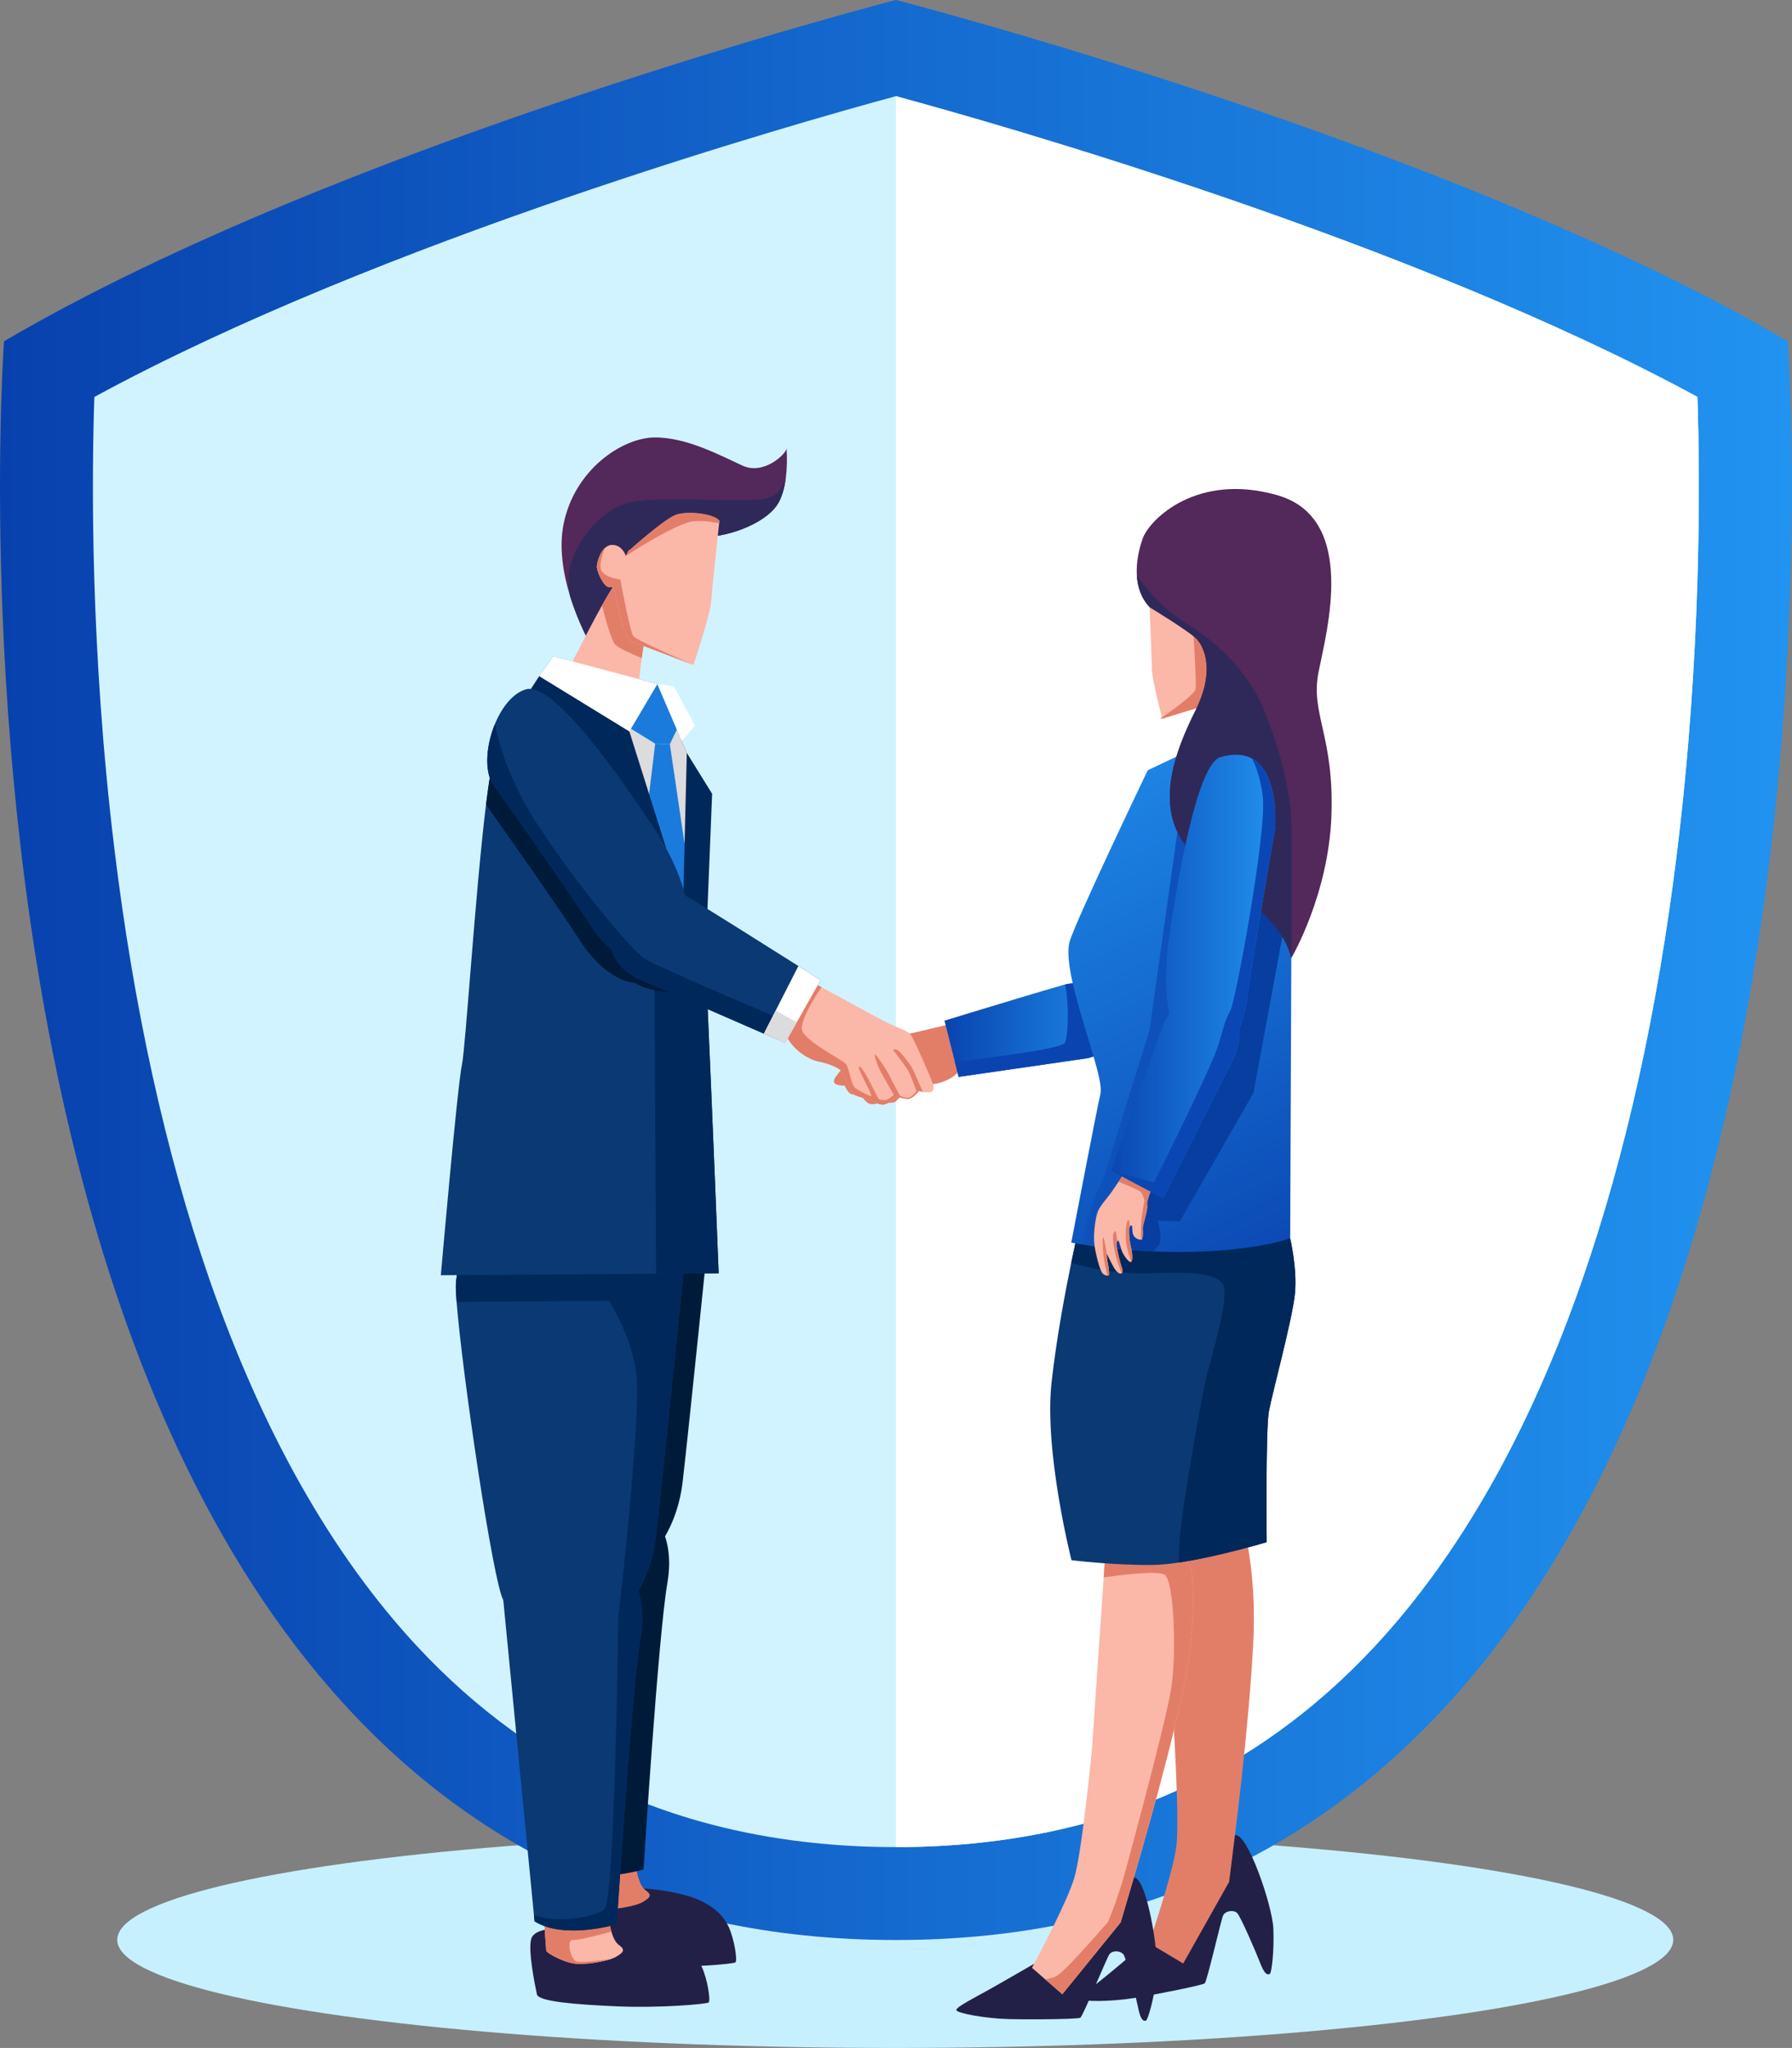 <svg width="892" height="1019" viewBox="0 0 892 1019" fill="none" xmlns="http://www.w3.org/2000/svg">
<rect x="0" y="0" width="892" height="1019" fill="#808080" stroke="none"/>
<ellipse cx="445.625" cy="965.191" rx="387.271" ry="53.809" fill="#C7F0FF"/>
<path d="M889.91 169.816C720.784 70.573 445.951 0 445.951 0C445.951 0 171.117 70.573 1.991 169.816C1.991 169.816 -55.395 965.29 445.951 965.29C947.296 965.29 889.91 169.816 889.91 169.816Z" fill="url(#paint0_linear_1_3610)"/>
<path d="M834.797 423.785C825.073 503.081 809.143 574.859 787.468 637.125C761.177 712.624 726.444 773.89 684.238 819.211C654.773 850.844 621.055 875.225 584.01 891.693C543.146 909.852 496.696 919.06 445.957 919.06H445.949C395.172 919.06 348.707 909.844 307.82 891.656C270.76 875.172 237.028 850.753 207.562 819.082C165.22 773.58 130.418 712.033 104.105 636.148C82.438 573.646 66.553 501.603 56.897 422.035C44.9 323.171 45.62 237.66 46.969 197.508C189.577 119.925 395.407 61.562 445.949 47.852C496.484 61.569 702.45 120.009 844.929 197.501C846.271 237.979 846.976 324.512 834.797 423.785Z" fill="#D1F3FF"/>
<path d="M834.799 423.785C825.075 503.081 809.145 574.859 787.47 637.125C761.179 712.624 726.446 773.89 684.24 819.211C654.774 850.844 621.057 875.225 584.012 891.693C543.148 909.852 496.698 919.06 445.959 919.06H445.951V47.852C496.486 61.569 702.452 120.009 844.931 197.501C846.273 237.979 846.977 324.512 834.799 423.785Z" fill="white"/>
<path d="M632.152 982.084C632.91 981.614 634.32 971.065 633.835 959.598C633.357 948.132 620.83 911.436 614.714 913.164C608.598 914.891 605.21 933.982 599.511 947.131C593.812 960.28 586.582 971.861 586.582 971.861L572.697 964.683C572.697 964.683 557.237 977.802 551.803 982.236C546.369 986.669 538.017 993.02 538.245 994.536C538.48 996.052 552.963 996.067 565.051 994.081C577.139 992.096 598.518 987.753 599.662 986.859C600.814 985.957 607.719 955.612 608.795 953.164C609.863 950.716 614.123 950.132 615.843 951.906C617.563 953.679 625.301 971.535 627.203 976.567C629.121 981.592 630.584 983.062 632.152 982.084Z" fill="#232047"/>
<path d="M623.852 816.838C622.746 838.786 620.305 864.069 618.267 882.781C616.812 896.172 615.576 906.206 615.19 909.276C615.106 909.92 615.061 910.261 615.061 910.261L611.84 936.317L588.968 976.976L571.961 966.836C571.961 966.836 583.731 932.497 585.512 919.007C585.928 915.884 586.065 910.746 586.035 904.683C585.989 897.074 585.671 888.01 585.307 879.689C584.701 866.077 583.935 854.467 583.935 854.467L574.879 757.725C580.108 749.161 592.583 747.584 601.328 748.092C608.505 748.524 614.136 751.874 618.426 756.868C621.056 766.796 625.307 787.926 623.852 816.838Z" fill="#E27E68"/>
<path d="M575.767 983.508C574.395 994.892 571.311 1005.02 570.492 1005.34C568.795 1006.01 567.59 1004.29 566.529 998.976C565.46 993.664 560.708 974.634 559.291 972.572C558.677 971.67 557.518 971.117 556.282 970.973C554.683 970.776 552.97 971.254 552.152 972.497C550.704 974.702 539.018 1003.31 537.745 1003.98C537.358 1004.18 535.16 1004.35 531.94 1004.48C524.346 1004.77 511.068 1004.86 502.489 1004.65C490.264 1004.36 476.009 1001.64 476.009 1000.11C476.024 998.567 485.278 993.876 491.34 990.519C497.403 987.154 514.736 977.12 514.736 977.12L514.743 977.127L523.762 984.084L527.256 986.775C527.256 986.775 536.093 976.885 543.77 965.122C543.83 965.032 543.899 964.933 543.959 964.834C548.772 957.438 553.061 947.608 557.146 941.098C559.617 937.149 562.012 934.421 564.391 934.209C566.036 934.065 567.696 936.581 569.219 940.583C573.524 951.905 576.775 975.096 575.767 983.508Z" fill="#232047"/>
<path d="M588.87 841.037C584.254 862.455 577.782 886.896 572.773 904.949C569.188 917.87 566.361 927.518 565.489 930.473C565.3 931.095 565.209 931.421 565.209 931.421L564.39 934.21L557.85 956.484L528.793 992.263L520.305 984.881L513.674 979.114C513.674 979.114 514.06 978.394 514.742 977.128C518.532 970.004 531.37 945.525 534.705 934.528C535.614 931.527 536.577 926.495 537.516 920.523C538.691 913.012 539.836 904.031 540.813 895.771C542.405 882.258 543.519 870.67 543.519 870.67L549.37 784.879L550.135 773.701C556.668 766.236 569.203 767.009 577.736 769.138C584.739 770.904 589.734 775.254 593.167 780.976C594.152 791.23 594.948 812.837 588.87 841.037Z" fill="#FBB7A8"/>
<path d="M588.87 841.037C584.255 862.455 577.783 886.896 572.773 904.949C569.188 917.87 566.361 927.518 565.49 930.473C565.3 931.095 565.209 931.421 565.209 931.421L564.391 934.21L557.851 956.484L528.794 992.263L520.306 984.881C521.496 984.684 522.678 984.426 523.762 984.085C524.573 983.827 525.323 983.517 525.982 983.153C528.771 981.607 537.32 972.353 543.769 965.123C548.142 960.22 551.553 956.249 551.553 956.249C551.553 956.249 554.137 950.292 557.146 941.099C558.29 937.597 559.495 933.634 560.647 929.344C564.815 913.808 580.352 856.589 583.004 839.916C585.657 823.243 584.52 786.107 579.594 783.455C575.676 781.348 556.888 783.788 549.37 784.879L550.135 773.701C556.668 766.236 569.203 767.009 577.737 769.138C584.74 770.904 589.734 775.254 593.167 780.976C594.152 791.23 594.948 812.837 588.87 841.037Z" fill="#E27E68"/>
<path d="M644.558 643.893C643.299 656.413 633.243 693.328 631.598 702.377C629.953 711.419 630.507 767.334 630.507 767.334C630.507 767.334 606.459 774.564 586.755 777.475C582.003 778.179 577.509 778.634 573.659 778.672C553.863 778.869 533.348 776.292 533.348 776.292C533.348 776.292 519.608 722.249 523.435 687.819C525.898 665.674 530.354 642.225 533.227 628.303C534.818 620.581 535.917 615.799 535.917 615.799C570.461 596.7 642.201 616.132 642.201 616.132C642.201 616.132 645.823 631.38 644.558 643.893Z" fill="#0B3973"/>
<path d="M644.557 643.893C643.299 656.413 633.243 693.328 631.598 702.377C629.953 711.419 630.507 767.334 630.507 767.334C630.507 767.334 606.459 774.564 586.755 777.475C586.785 773.738 586.937 769.411 587.316 764.636C588.604 748.463 598.669 691.881 600.859 683.673C603.049 675.466 611.295 647.417 609.279 640.346C607.255 633.267 593.106 632.767 572.007 633.563C554.288 634.23 537.994 629.751 533.227 628.303C534.818 620.581 535.917 615.799 535.917 615.799C570.461 596.7 642.201 616.132 642.201 616.132C642.201 616.132 645.823 631.38 644.557 643.893Z" fill="#00285A"/>
<path d="M415.439 538.95C416.038 539.723 417.606 540.027 418.842 540.133C419.774 540.216 420.517 540.201 420.517 540.201C420.517 540.201 420.661 540.595 420.941 541.141C420.941 541.148 420.941 541.148 420.941 541.148C421.547 542.353 422.73 544.324 424.261 544.551C425.132 544.68 425.943 544.725 426.602 544.718H426.61C427.633 544.718 428.315 544.619 428.315 544.619C428.315 544.619 428.474 544.884 428.755 545.286C429.611 546.529 431.582 549.113 433.325 549.363C433.438 549.379 433.552 549.394 433.666 549.394C435.795 549.591 437.288 548.787 437.288 548.787C437.288 548.787 437.334 548.787 437.417 548.795C438.296 548.81 443.473 548.916 444.958 548.522C446.595 548.098 450.49 542.543 451.893 541.118C453.287 539.693 458.38 539.14 462.093 539.458C465.815 539.769 471.976 538.147 476.212 534.214C480.441 530.28 483.458 524.414 483.458 524.414L477.842 508.378C477.842 508.378 445.102 516.252 439.971 517.237C434.84 518.23 431.172 518.003 429.179 519.799C427.178 521.595 418.387 532.592 417.121 534.282C415.863 535.98 414.393 537.601 415.439 538.95Z" fill="#E27E68"/>
<path d="M539.691 526.787L477.19 535.821L475.302 528.333L470.134 507.848C470.134 507.848 474.166 506.613 480.183 504.779C494.378 500.459 519.653 492.797 529.301 490.076C529.589 489.992 529.877 489.917 530.157 489.849C543.594 486.635 556.258 496.548 556.834 504.733C558.289 525.226 539.691 526.787 539.691 526.787Z" fill="url(#paint1_linear_1_3610)"/>
<path d="M539.693 526.787L477.192 535.821L475.305 528.333C489.515 526.696 528.257 521.975 530.046 518.92C531.667 516.124 532.296 499.367 530.159 489.849C543.596 486.635 556.26 496.548 556.836 504.733C558.291 525.226 539.693 526.787 539.693 526.787Z" fill="#0A44B1"/>
<path d="M391.173 237.569C390.537 242.594 389.218 247.891 386.641 251.544C379.881 261.131 360.677 268.005 347.52 267.164C334.371 266.323 293.605 320.033 293.605 320.033C293.605 320.033 287.838 309.953 283.685 296.357C283.692 296.349 283.685 296.349 283.685 296.342C280.396 285.565 278.13 272.583 280.555 260.646C286.042 233.643 309.665 217.857 325.709 217.667C341.76 217.478 358.805 226.769 369.589 231.68C380.366 236.591 391.333 225.648 391.408 223.389C391.416 223.177 391.439 223.17 391.469 223.336C391.507 223.511 391.545 223.89 391.59 224.435C391.757 226.732 391.886 231.984 391.173 237.569Z" fill="#53285A"/>
<path d="M391.172 237.569C390.535 242.594 389.216 247.891 386.64 251.544C379.879 261.131 360.675 268.005 347.518 267.164C334.369 266.322 293.604 320.033 293.604 320.033C293.604 320.033 287.836 309.953 283.683 296.357C283.691 296.349 283.683 296.349 283.683 296.342C283.039 291.726 282.781 287.482 283.266 284.398C285.161 272.272 296.908 255.22 311.118 250.672C325.328 246.125 362.085 250.293 379.137 248.399C386.534 247.58 389.823 242.76 391.172 237.569Z" fill="#2F295A"/>
<path d="M391.589 224.435C391.483 223.768 391.407 223.389 391.407 223.389L391.468 223.336C391.506 223.51 391.544 223.889 391.589 224.435Z" fill="#2F295A"/>
<path d="M317.252 939.438C317.252 939.438 328.749 939.673 340.996 942.963C353.244 946.252 359.89 952.527 362.755 958.84C365.62 965.153 367.143 975.619 366.082 976.422C365.021 977.226 341.944 979.264 320.86 978.355C299.776 977.446 281.443 975.96 280.632 972.406C279.821 968.851 276.062 950.579 277.783 944.766C279.503 938.946 292.008 939.726 292.008 939.726L317.252 939.438Z" fill="#232047"/>
<path d="M303.897 959.393C303.897 959.393 315.394 959.628 327.641 962.917C339.888 966.206 346.535 972.481 349.399 978.794C352.264 985.108 353.787 995.574 352.726 996.377C351.665 997.18 328.588 999.219 307.504 998.31C286.42 997.4 268.088 995.915 267.277 992.36C266.466 988.806 262.707 970.534 264.427 964.721C266.147 958.908 278.652 959.681 278.652 959.681L303.897 959.393Z" fill="#232047"/>
<path d="M317.651 905.198C317.651 905.198 314.256 916.998 315.704 924.773C317.144 932.549 318.144 938.294 321.661 940.772C325.177 943.25 322.722 944.675 319.917 946.418C317.106 948.169 307.253 950.169 300.91 949.942C294.567 949.715 285.306 944.523 285.177 943.341C285.048 942.159 282.069 900.074 283.509 898.111C284.949 896.149 293.998 892.768 303.358 895.285C312.71 897.801 317.651 905.198 317.651 905.198Z" fill="#E27E68"/>
<path d="M279.372 928.722L263.806 768.918C263.806 768.918 269.414 744.878 297.038 743.908C324.663 742.938 336.637 762.317 332.165 787.895C327.694 813.473 320.328 930.17 320.328 930.17C320.328 930.17 294.189 938.12 279.372 928.722Z" fill="#001A3A"/>
<path d="M290.354 580.739C271.741 580.633 238.705 584.976 240.229 615.321C241.752 645.666 258.508 759.642 263.806 768.918C269.103 778.194 282.586 788.623 301.707 786.266C320.828 783.909 336.69 763.696 339.782 737.406C342.874 711.115 354.136 600.292 354.136 600.292C354.136 600.292 334.485 580.997 290.354 580.739Z" fill="#001A3A"/>
<path d="M306.625 973.664C306.064 974.012 305.23 974.369 304.2 974.717C300.039 976.119 292.703 977.37 287.618 977.188C281.274 976.968 272.013 971.769 271.884 970.587C271.816 970.003 271.058 959.431 270.475 948.639C269.883 937.604 269.482 926.35 270.217 925.357C271.657 923.394 280.706 920.022 290.058 922.53C299.418 925.047 304.359 932.443 304.359 932.443C304.359 932.443 300.971 944.243 302.411 952.019C303.055 955.49 303.616 958.56 304.344 961.114C305.246 964.274 306.428 966.646 308.376 968.01C311.892 970.488 309.437 971.913 306.625 973.664Z" fill="#FBB7A8"/>
<path d="M304.201 974.717C300.04 976.119 292.704 977.369 287.619 977.188C281.275 976.968 272.014 971.769 271.885 970.587C271.817 970.003 271.059 959.431 270.476 948.639L272.029 946.267L302.412 952.019C303.056 955.49 303.617 958.559 304.345 961.113C299.547 962.424 287.74 965.554 285.148 965.289C281.882 964.963 283.897 974.459 286.679 975.823C288.611 976.778 298.411 975.551 304.201 974.717Z" fill="#E27E68"/>
<path d="M318.873 815.141C314.394 840.719 307.035 957.415 307.035 957.415C307.035 957.415 280.897 965.365 266.08 955.968L265.77 952.777L250.514 796.171V796.163C250.514 796.163 256.122 772.131 283.746 771.154C295.561 770.737 304.519 774.049 310.544 779.975C313.803 783.174 316.213 787.145 317.744 791.707C320.01 798.429 320.397 806.425 318.873 815.141Z" fill="#0B3973"/>
<path d="M340.844 627.545C340.844 627.545 340.473 631.206 339.852 637.352C339.571 640.096 339.238 643.332 338.866 646.969C335.494 679.975 328.772 745.273 326.49 764.651C325.293 774.807 322.201 784.045 317.744 791.707C314.933 796.558 311.568 800.771 307.801 804.174C307.801 804.174 307.801 804.174 307.801 804.182C302.11 809.343 295.486 812.647 288.415 813.519C269.286 815.868 255.819 805.447 250.514 796.171V796.164C245.474 787.304 230.12 684.09 227.278 647.75C227.134 645.825 227.012 644.09 226.937 642.574C225.413 612.229 258.434 607.879 277.062 607.985C321.193 608.242 340.844 627.545 340.844 627.545Z" fill="#0B3973"/>
<path d="M340.844 627.545C340.844 627.545 340.071 635.207 338.859 646.977L227.27 647.75C227.134 645.825 227.012 644.089 226.937 642.573C225.413 612.228 258.434 607.878 277.062 607.992C321.193 608.242 340.844 627.545 340.844 627.545Z" fill="#00285A"/>
<path d="M357.729 633.555L326.61 633.774L219.433 634.517C219.433 634.517 227.61 540.678 229.944 529.727C231.763 521.17 236.636 442.951 241.934 400.305C243.419 388.377 244.935 379.229 246.428 375.167C249.005 368.126 253.802 359.456 258.736 351.385C266.845 338.13 275.409 326.527 275.409 326.527L327.179 340.358L341.874 374.636C341.874 374.636 345.565 389.528 348.066 419.972C348.528 425.595 349.142 436.456 349.847 450.408C350.468 462.617 351.158 477.206 351.855 492.758C351.923 494.205 351.984 495.66 352.052 497.123C354.818 558.996 357.729 633.555 357.729 633.555Z" fill="#0B3973"/>
<path d="M357.729 633.555L326.611 633.775L325.709 485.195L351.855 492.758C351.924 494.206 351.984 495.661 352.053 497.124C354.819 558.996 357.729 633.555 357.729 633.555Z" fill="#00285A"/>
<path d="M352.051 497.124L325.995 492.683C325.995 492.683 321.122 492.137 316.097 489.098C306.344 488.067 296.181 479.617 288.928 468.317C278.886 452.66 249.375 410.825 241.925 400.306C243.41 388.377 244.926 379.222 246.419 375.16C248.988 368.119 253.785 359.449 258.719 351.378C273.869 350.772 307.223 399.995 320.296 419.541C325.707 427.627 330.755 436.941 334.044 446.15C336.022 446.309 338.053 446.68 340.069 447.309C342.57 448.082 345.935 449.151 349.838 450.409C350.527 463.755 351.278 479.943 352.051 497.124Z" fill="#001A3A"/>
<path d="M313.917 434.106C318.312 439.502 322.67 444.898 326.907 450.416C330.499 455.099 333.644 458.836 339.336 460.745C342.958 461.966 346.695 462.799 350.491 463.39C349.521 443.254 348.657 427.24 348.059 419.972C345.565 389.521 341.867 374.636 341.867 374.636L327.172 340.366L275.402 326.527C275.402 326.527 262.2 344.435 253.037 361.154C273.992 384.921 293.909 409.551 313.917 434.106Z" fill="#DCDBDD"/>
<path d="M326.132 370.022L321.546 407.84L318.432 436.449L331.353 452.001L343.775 440.269L333.422 370.28L326.132 370.022Z" fill="#1B7BDD"/>
<path d="M341.875 374.637L340.071 447.317L352.053 454.698L354.478 394.956L341.875 374.637Z" fill="#00285A"/>
<path d="M326.133 370.021L314.022 362.586L327.179 340.366L339.547 357.592L333.424 370.279L326.133 370.021Z" fill="#1B7BDD"/>
<path d="M313.257 363.891L331.643 422.201L257.312 353.735L268.445 336.418L313.257 363.891Z" fill="#00285A"/>
<path d="M336.728 473.66C333.697 477.138 330.332 479.192 326.808 480.079C326.808 480.079 326.808 480.079 326.8 480.079C319.487 481.913 311.491 478.677 304.367 472.508C300.358 469.037 296.629 464.641 293.454 459.692C281.927 441.723 244.745 389.264 244.745 389.264C241.077 382.185 242.222 370.271 246.36 360.245C249.793 351.908 255.295 344.875 261.813 342.988C276.167 338.843 311.332 390.726 324.829 410.916C331.832 421.382 338.236 433.91 340.98 445.588C343.526 456.434 342.92 466.559 336.728 473.66Z" fill="#0B3973"/>
<path d="M408.467 487.643L390.786 518.921L386.913 517.231L318.697 487.492C318.697 487.492 307.716 483.467 304.366 472.509C303.275 468.931 302.994 464.619 304.184 459.458C304.48 458.147 304.874 456.783 305.374 455.366C308.663 445.998 326.17 438.435 340.979 445.589C341.752 445.961 342.51 446.37 343.26 446.824C353.954 453.266 381.782 470.788 397.41 480.656C404.034 484.839 408.467 487.643 408.467 487.643Z" fill="#0B3973"/>
<path d="M391.719 508.386L386.914 517.231L318.698 487.492C318.698 487.492 307.717 483.467 304.367 472.509C300.358 469.038 296.629 464.642 293.454 459.693C281.927 441.724 244.745 389.264 244.745 389.264C241.077 382.186 242.222 370.272 246.36 360.246C248.133 369.492 253.4 389.014 268.452 411.675C280.396 429.659 293.734 447.059 304.185 459.458C312.09 468.871 318.342 475.404 321.055 477.147C321.942 477.715 323.965 478.738 326.8 480.08C326.808 480.08 326.808 480.08 326.808 480.08C344.17 488.295 391.719 508.386 391.719 508.386Z" fill="#00285A"/>
<path d="M463.913 543.005C462.935 543.74 460.957 543.581 459.441 543.308C458.297 543.104 457.41 542.838 457.41 542.838C457.41 542.838 457.259 543.043 456.986 543.361C456.88 543.498 456.743 543.649 456.592 543.824C456.584 543.831 456.584 543.831 456.584 543.831C455.462 545.089 453.393 547.06 451.484 546.832C450.4 546.704 449.407 546.484 448.619 546.264L448.604 546.256C447.376 545.923 446.595 545.582 446.595 545.582C446.595 545.582 446.315 545.847 445.845 546.234C444.405 547.454 441.184 549.902 439.009 549.621C438.865 549.606 438.729 549.584 438.585 549.553C435.962 549.083 434.432 547.628 434.432 547.628C434.432 547.628 434.379 547.613 434.28 547.59C433.219 547.325 426.967 545.741 425.307 544.786C423.48 543.733 420.631 535.783 419.418 533.615C418.206 531.448 412.271 529.098 407.717 528.257C403.147 527.408 396.273 523.43 392.484 517.314C390.551 514.191 389.164 510.568 388.277 507.772C387.421 505.089 387.012 503.164 387.012 503.164L399.032 485.756C399.032 485.756 400.206 486.4 402.177 487.484C403.897 488.431 406.224 489.704 408.891 491.175C420.206 497.382 437.721 506.953 441.593 508.863C447.429 511.743 451.908 512.683 453.719 515.495C455.531 518.306 462.465 534.411 463.428 536.851C464.383 539.299 465.61 541.724 463.913 543.005Z" fill="#FBB7A8"/>
<path d="M457.07 541.945C457.07 541.945 457.07 542.506 456.987 543.362C456.881 543.498 456.744 543.65 456.593 543.824C456.585 543.832 456.585 543.832 456.585 543.832C455.463 545.09 453.394 547.06 451.485 546.833C450.401 546.704 449.408 546.484 448.62 546.265L448.605 546.257C447.377 545.924 446.596 545.583 446.596 545.583C446.596 545.583 446.316 545.848 445.846 546.234C444.406 547.454 441.185 549.902 439.01 549.622C438.866 549.607 438.73 549.584 438.586 549.554C435.963 549.084 434.433 547.629 434.433 547.629C434.433 547.629 434.38 547.614 434.281 547.591C433.22 547.326 426.968 545.742 425.308 544.787C423.481 543.733 420.632 535.783 419.419 533.616C418.207 531.448 412.272 529.099 407.718 528.258C403.148 527.409 396.274 523.43 392.484 517.314C390.552 514.192 389.165 510.569 388.278 507.772L393.538 501.278L402.178 487.484C403.898 488.432 406.225 489.705 408.892 491.175C406.391 494.896 398.04 507.795 399.222 512.524C400.609 518.072 419.556 527.424 421.071 529.44C422.587 531.463 423.345 537.39 424.739 540.111C426.126 542.831 435.456 546.227 435.456 546.227C435.456 546.227 438.76 547.508 440.655 547.379C442.549 547.25 445.945 543.832 445.945 543.832C445.945 543.832 449.764 546.59 452.061 546.227C454.357 545.87 457.07 541.945 457.07 541.945Z" fill="#E27E68"/>
<path d="M408.467 487.642L396.591 508.658L390.786 518.92L380.236 514.319L386.095 502.838L397.41 480.655C404.033 484.838 408.467 487.642 408.467 487.642Z" fill="white"/>
<path d="M438.692 549.584C436.069 549.121 434.538 547.658 434.538 547.658C434.538 547.658 434.485 547.643 434.379 547.621C433.947 546.105 433.417 544.294 433.106 543.422C432.492 541.77 426.543 530.887 427.604 530.644C428.657 530.417 431.454 535.298 433.432 539.201C434.887 542.096 437.464 547.173 438.692 549.584Z" fill="#E27E68"/>
<path d="M448.507 546.226C447.279 545.893 446.491 545.552 446.491 545.552C446.491 545.552 446.21 545.817 445.741 546.203C443.869 542.99 439.67 535.73 438.154 532.744C436.184 528.848 435.032 524.68 435.6 524.672C436.169 524.665 441.118 531.887 442.58 534.926C443.664 537.215 446.938 543.316 448.507 546.226Z" fill="#E27E68"/>
<path d="M459.382 543.309C458.237 543.104 457.35 542.839 457.35 542.839C457.35 542.839 457.047 543.263 456.532 543.832C455.683 541.505 453.205 534.813 452.288 533.108C451.166 531.039 446.263 524.597 445.058 523.127C443.868 521.656 446.141 521.512 448.21 523.741C450.279 525.969 453.826 530.599 454.88 533.1C455.66 534.896 458.093 540.414 459.382 543.309Z" fill="#E27E68"/>
<path d="M322.592 306.066C322.592 306.066 320.675 318.586 319.447 327.453C319.008 330.681 318.651 333.41 318.507 334.895C317.969 340.473 317.174 345.399 317.174 345.399L279.72 339.624C279.72 339.624 291.285 316.236 299.644 301.253C301.903 297.229 303.918 293.811 305.427 291.621L322.592 306.066Z" fill="#FBB7A8"/>
<path d="M322.595 306.065C322.595 306.065 320.677 318.585 319.45 327.452C314.933 325.618 308.006 322.609 306.202 320.677C304.277 318.615 301.261 307.581 299.646 301.26C301.905 297.236 303.921 293.818 305.429 291.627L322.595 306.065Z" fill="#E27E68"/>
<path d="M358.093 259.168C358.093 259.168 358.047 259.593 357.964 260.358C357.312 266.391 354.387 293.613 353.932 299.578C353.424 306.292 345.209 330.878 345.209 330.878L345.186 330.87C345.163 330.863 345.11 330.84 345.034 330.809C345.034 330.809 345.034 330.802 345.027 330.802C342.609 329.877 317.213 320.146 313.962 319.1C310.915 318.108 306.512 297.008 305.603 292.484C305.633 292.37 305.671 292.257 305.709 292.143C306.118 290.771 306.535 289.407 306.974 288.043C307.694 285.807 308.452 283.579 309.263 281.374C309.877 279.691 310.711 278.138 311.537 276.591C312.067 275.614 312.59 274.636 313.06 273.628C313.121 273.818 313.158 273.939 313.158 273.939C313.158 273.939 330.976 257.887 336.834 256.031C342.693 254.174 355.758 255.652 358.093 259.168Z" fill="#FBB7A8"/>
<path d="M268.443 336.417L313.256 363.89L327.178 340.366L275.408 326.527L268.443 336.417Z" fill="white"/>
<path d="M312.013 278.191L308.785 288.346L307.716 291.703C307.716 291.703 306.928 291.999 305.708 292.143C304.935 292.226 303.988 292.249 302.957 292.105C300.32 291.726 296.871 284.026 297.099 281.631C297.258 279.903 298.41 275.061 301.146 272.613C302.214 271.643 303.525 271.044 305.117 271.142C308.982 271.377 310.786 274.583 311.536 276.591C311.892 277.516 312.013 278.191 312.013 278.191Z" fill="#FBB7A8"/>
<path d="M327.18 340.366L335.395 341.434L345.937 361.063L339.321 368.695L327.18 340.366Z" fill="white"/>
<path d="M315.287 316.608C316.909 318.593 342.624 329.757 345.026 330.802C342.609 329.878 317.212 320.147 313.961 319.101C310.915 318.108 306.511 297.009 305.602 292.485C305.632 292.371 305.67 292.257 305.708 292.144C304.935 292.227 303.988 292.25 302.957 292.106C300.32 291.727 296.871 284.027 297.099 281.632C297.258 279.904 298.41 275.061 301.146 272.613C300.971 273.007 297.326 281.253 299.645 284.398C301.237 286.558 304.799 287.596 306.974 288.044C308.05 288.271 308.785 288.347 308.785 288.347C308.785 288.347 313.582 314.523 315.287 316.608Z" fill="#E27E68"/>
<path d="M345.186 330.87C345.163 330.863 345.11 330.84 345.034 330.81C345.11 330.832 345.163 330.855 345.186 330.87Z" fill="#E27E68"/>
<path d="M358.093 259.168C358.093 259.168 358.048 259.593 357.964 260.358C354.22 259.577 349.385 258.91 345.027 259.388C336.319 260.335 311.537 276.591 311.537 276.591C312.068 275.614 312.591 274.636 313.06 273.628C313.121 273.818 313.159 273.939 313.159 273.939C313.159 273.939 330.976 257.887 336.835 256.031C342.693 254.174 355.759 255.652 358.093 259.168Z" fill="#E27E68"/>
<path d="M396.591 508.659L390.786 518.92L380.236 514.32L386.095 502.838L396.591 508.659Z" fill="#DCDBDD"/>
<path d="M339.851 637.353C339.571 640.096 339.237 643.332 338.866 646.97C335.493 679.975 328.771 745.273 326.49 764.652C325.293 774.807 322.2 784.046 317.744 791.708C320.01 798.43 320.397 806.425 318.873 815.141C314.394 840.719 307.035 957.416 307.035 957.416C307.035 957.416 280.897 965.366 266.08 955.968L265.77 952.777C277.804 957.537 296.539 953.695 300.912 949.943C306.028 945.555 307.786 805.395 307.801 804.182C307.801 804.175 307.801 804.175 307.801 804.175L310.112 784.023C310.112 784.023 310.272 782.56 310.544 779.976C312.143 764.629 317.661 709.82 317.13 688.842C316.501 664.333 298.441 639.838 298.441 639.838L339.851 637.353Z" fill="#00285A"/>
<path d="M642.808 468.727L642.202 616.132C642.202 616.132 626.279 622.195 592.948 622.877C586.369 623.006 580.064 622.915 574.175 622.673C566.9 622.362 560.268 621.854 554.554 621.255C554.44 621.24 554.319 621.233 554.213 621.217C548.105 620.596 543.065 619.884 539.472 619.323C535.478 618.716 533.243 618.262 533.243 618.262C533.243 618.262 546.361 549.705 547.695 544.604C549.029 539.504 544.255 525.688 540.427 512.683C536.615 499.686 529.84 478.329 532.356 468.787C534.857 459.253 571.318 383.247 571.318 383.247L594.153 372.439C622.141 360.958 634.335 377.252 636.775 387.642C639.246 398.04 642.808 468.727 642.808 468.727Z" fill="url(#paint2_linear_1_3610)"/>
<path d="M607.626 471.993C607.626 471.993 586.944 542.058 587.323 543.824C587.633 545.279 563.344 601.119 554.56 621.256C554.446 621.24 554.325 621.233 554.219 621.218C548.111 620.596 543.071 619.884 539.479 619.323C539.532 617.86 539.638 616.185 539.804 614.291C540.661 604.34 549.316 586.174 549.316 586.174L572.203 512.532L587.315 405.18L609.422 414.661L612.886 435.669L607.626 471.993Z" fill="#0E51BB"/>
<path d="M639.489 459.67L623.922 543.823L587.317 607.636L576.214 607.401C576.214 607.401 579.367 617.844 576.214 620.232C575.517 620.747 574.842 621.634 574.175 622.672C566.756 622.361 560.011 621.831 554.221 621.217L592.455 522.921L612.887 435.668L639.489 459.67Z" fill="#073EA0"/>
<path d="M597.222 339.608C597.222 339.608 598.07 349.362 598.578 356.258C598.76 358.767 598.896 360.889 598.934 362.048C599.071 366.376 599.435 370.21 599.435 370.21L628.605 367.634C628.605 367.634 620.86 349.02 615.168 337.046C613.629 333.833 612.243 331.097 611.197 329.331L597.222 339.608Z" fill="#FBB7A8"/>
<path d="M597.222 339.608C597.222 339.608 598.07 349.362 598.578 356.258C602.148 355.069 607.642 353.098 609.128 351.696C610.712 350.203 613.599 341.851 615.16 337.054C613.622 333.841 612.235 331.105 611.189 329.339L597.222 339.608Z" fill="#E27E68"/>
<path d="M611.008 329.984C610.076 333.432 605.627 349.484 603.225 350.09C600.663 350.742 580.557 356.979 578.685 357.563C578.586 357.593 578.541 357.608 578.541 357.608C578.541 357.608 578.541 357.593 578.526 357.57C578.511 357.495 578.457 357.29 578.382 356.979C577.503 353.614 573.433 337.676 573.38 333.038C573.327 327.832 572.205 301.67 572.205 301.67C574.176 299.07 584.331 298.593 588.749 300.313C592.175 301.647 600.693 309.9 604.369 313.561C605.453 314.63 606.112 315.312 606.112 315.312C606.112 315.312 606.142 315.221 606.203 315.077C607.006 317.13 608.105 319.078 608.742 321.238C609.598 324.126 610.333 327.051 611.008 329.984Z" fill="#FBB7A8"/>
<path d="M611.009 329.983C610.076 333.431 605.628 349.483 603.225 350.089C600.664 350.741 580.557 356.978 578.686 357.562L578.526 357.57L577.45 357.607C577.45 357.607 577.791 357.38 578.382 356.978C581.967 354.508 594.692 345.58 595.131 342.791C595.639 339.547 593.949 313.56 593.949 313.56H604.37C605.453 314.629 606.113 315.311 606.113 315.311C606.113 315.311 606.143 315.22 606.204 315.076C607.007 317.13 608.106 319.077 608.743 321.237C609.599 324.125 610.334 327.05 611.009 329.983Z" fill="#E27E68"/>
<path d="M606.771 318.645C606.771 318.645 608.067 313.537 612.448 313.56C616.821 313.583 618.049 320.184 618.102 322.048C618.155 323.913 615.108 329.672 613.054 329.832C611 329.991 609.401 329.286 609.401 329.286L606.771 318.645Z" fill="#FBB7A8"/>
<path d="M662.746 405.603C661.389 445.217 642.784 476.699 642.784 476.699C636.797 452.508 607.535 442.034 590.923 421.632C574.31 401.238 584.981 373.78 595.061 353.553C605.14 333.325 599.123 322.01 596.023 318.319C592.923 314.629 572.302 302.147 572.302 302.147C567.974 297.63 566.193 291.915 565.868 286.118C565.511 279.676 566.966 273.143 568.755 268.058C572.158 258.395 595.849 234.969 635.781 246.383C675.713 257.804 660.51 313.522 656.342 334.348C652.174 355.175 664.103 365.989 662.746 405.603Z" fill="#53285A"/>
<path fill-rule="evenodd" clip-rule="evenodd" d="M642.785 476.699C636.798 452.508 607.537 442.035 590.924 421.633C574.312 401.238 584.983 373.781 595.062 353.553C605.142 333.326 599.124 322.011 596.025 318.32C592.925 314.629 572.304 302.147 572.304 302.147C567.976 297.63 566.195 291.916 565.869 286.118C569.408 291.363 578.094 302.723 591.606 310.923C609.719 321.912 623.043 338.585 628.598 351.848C634.161 365.111 642.368 389.363 642.816 409.825C643.255 430.288 642.785 476.699 642.785 476.699Z" fill="#2F295A"/>
<path d="M574.538 587.977C572.87 592.334 570.612 597.905 570.998 599.413C571.628 601.899 568.566 609.72 568.823 611.728C569.074 613.729 568.831 616.609 568.24 616.836C568.149 616.874 568.013 616.889 567.838 616.882C566.936 616.852 565.125 616.23 564.314 614.851C563.359 613.221 563.761 610.751 563.465 609.97C563.283 609.5 562.814 609.72 562.472 610.235C562.23 610.576 562.056 611.054 562.048 611.531C562.048 612.729 562.01 616.601 562.814 619.822C563.617 623.043 563.943 627.356 563.079 627.856C562.215 628.356 560.487 626.204 559.153 623.983C557.819 621.755 557.175 617.321 556.637 617.344C556.478 617.352 556.326 617.405 556.205 617.534C555.932 617.814 555.78 618.443 555.841 619.663C555.924 621.421 557.349 627.568 558.107 629.72C558.797 631.683 559.123 633.131 558.319 633.563C558.244 633.608 558.153 633.638 558.047 633.661C556.91 633.911 555.606 632.592 554.545 630.849C553.514 629.152 551.074 624.12 550.923 623.809L550.915 623.794C550.915 623.794 550.953 626.279 551.423 628.401C551.9 630.523 552.226 634.017 551.991 634.449C551.908 634.601 551.627 634.692 551.241 634.699C550.475 634.707 549.308 634.328 548.513 633.138C547.323 631.342 545.496 624.483 544.814 619.739C544.132 614.987 545.034 607.249 546.171 603.634C547.308 600.027 550.794 596.738 553.749 592.463C554.575 591.273 555.659 589.667 556.788 587.977C557.819 586.446 558.888 584.847 559.843 583.414C561.616 580.747 562.995 578.662 562.995 578.662C565.762 575.775 575.379 581.535 576.144 582.482C576.448 582.854 575.614 585.157 574.538 587.977Z" fill="#FBB7A8"/>
<path d="M568.824 611.729C569.074 613.73 568.832 616.61 568.24 616.837C568.15 616.875 568.013 616.89 567.839 616.883C567.899 616.648 567.937 616.352 567.937 615.965C567.937 614.541 567.846 609.812 568.225 606.28C568.604 602.756 569.65 597.398 569.65 597.398C569.65 597.398 569.173 593.987 567.377 592.76C565.937 591.774 559.389 589.046 556.789 587.977C557.82 586.447 558.888 584.847 559.843 583.415L574.538 587.977C572.871 592.335 570.613 597.905 570.999 599.414C571.628 601.899 568.566 609.721 568.824 611.729Z" fill="#E27E68"/>
<path d="M634.653 412.477C634.653 412.477 623.762 474.835 620.928 495.729C620.14 501.504 618.768 506.991 616.888 511.736C617.571 520.648 613.349 528.075 613.349 528.075L579.048 596.245L553.099 582.49C553.099 582.49 554.819 577.617 557.388 570.334C563.444 553.176 574.266 522.641 578.548 511.137C579.465 508.674 580.617 506.468 581.936 504.505C579.586 492.129 580.314 476.699 582.352 463.239C585.952 439.556 595.774 380.169 607.438 376.752C614.236 374.758 619.397 375.312 623.308 377.487C634.13 383.497 635.289 401.852 634.653 412.477Z" fill="url(#paint3_linear_1_3610)"/>
<path d="M634.653 412.478C634.653 412.478 623.762 474.835 620.928 495.73C620.14 501.505 618.768 506.991 616.888 511.736C617.571 520.648 613.349 528.075 613.349 528.075L579.048 596.246L553.099 582.49L574.417 588.303C574.417 588.303 603.217 531.213 606.779 518.92C610.341 506.628 609.78 507.969 612.44 502.914C615.1 497.867 630.5 414.501 628.598 396.812C627.696 388.362 625.43 381.92 623.308 377.487C634.13 383.497 635.289 401.852 634.653 412.478Z" fill="#0A47B4"/>
<path d="M551.424 628.402C551.902 630.524 552.227 634.018 551.992 634.45C551.909 634.601 551.629 634.692 551.242 634.7C550.727 632.638 549.484 627.356 549.188 623.544C548.809 618.709 548.711 615.677 549.188 615.677C549.658 615.677 550.916 623.794 550.916 623.794C550.916 623.794 550.954 626.28 551.424 628.402Z" fill="#E27E68"/>
<path d="M558.108 629.72C558.798 631.683 559.124 633.131 558.32 633.563C557.957 632.63 557.456 631.312 556.79 629.516C555.054 624.87 553.387 616.154 554.22 613.881C555.054 611.607 555.532 613.221 555.532 613.221L556.206 617.534C555.933 617.814 555.782 618.443 555.842 619.663C555.926 621.421 557.35 627.568 558.108 629.72Z" fill="#E27E68"/>
<path d="M563.079 627.856C563.079 627.856 560.707 621.838 560.396 616.154C560.078 610.47 561.116 606.78 561.692 606.962C561.973 607.06 562.253 608.659 562.473 610.236C562.23 610.577 562.056 611.054 562.048 611.531C562.048 612.729 562.011 616.602 562.814 619.823C563.617 623.044 563.943 627.356 563.079 627.856Z" fill="#E27E68"/>
<defs>
<linearGradient id="paint0_linear_1_3610" x1="0.007" y1="482.65" x2="891.904" y2="482.65" gradientUnits="userSpaceOnUse">
<stop stop-color="#0841AE"/>
<stop offset="1" stop-color="#2193F0"/>
</linearGradient>
<linearGradient id="paint1_linear_1_3610" x1="470.132" y1="512.525" x2="556.913" y2="512.525" gradientUnits="userSpaceOnUse">
<stop stop-color="#0944B0"/>
<stop offset="1" stop-color="#1F8CEA"/>
</linearGradient>
<linearGradient id="paint2_linear_1_3610" x1="656.73" y1="647.046" x2="514.339" y2="359.551" gradientUnits="userSpaceOnUse">
<stop stop-color="#0942AF"/>
<stop offset="1" stop-color="#208FED"/>
</linearGradient>
<linearGradient id="paint3_linear_1_3610" x1="553.097" y1="485.883" x2="634.792" y2="485.883" gradientUnits="userSpaceOnUse">
<stop stop-color="#0A47B3"/>
<stop offset="1" stop-color="#2191EE"/>
</linearGradient>
</defs>
</svg>
